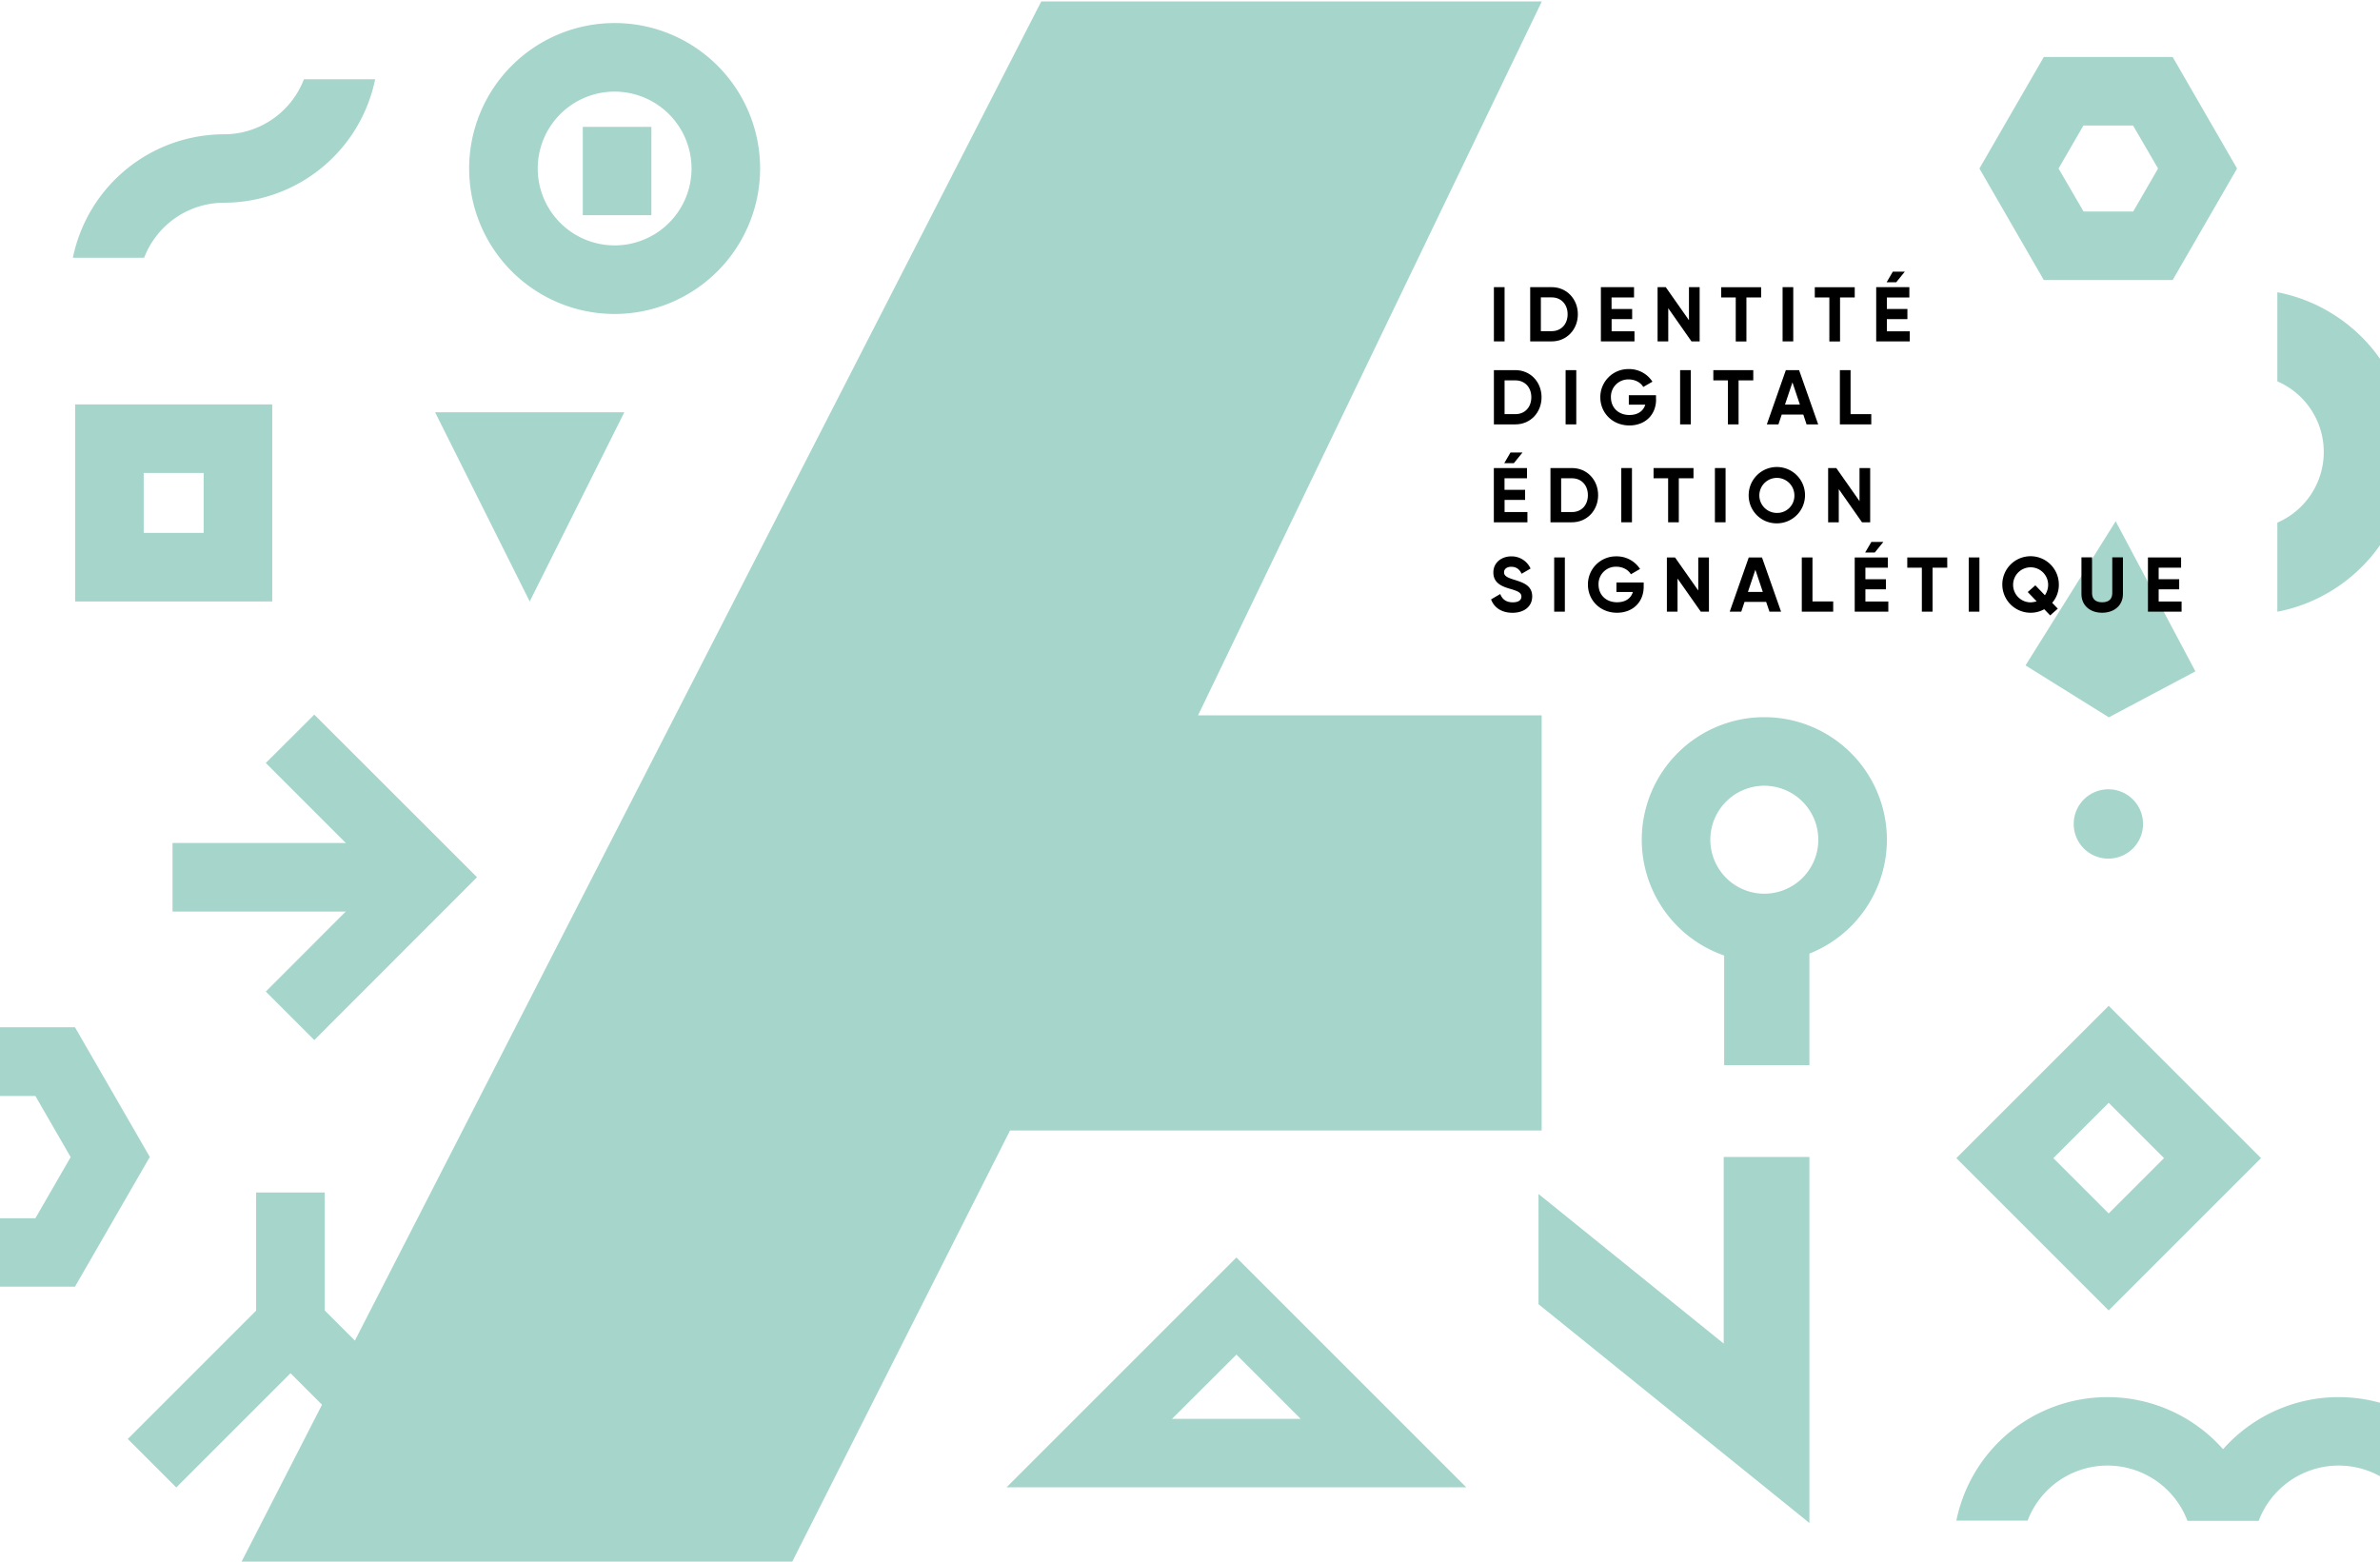 <svg id="Calque_1" data-name="Calque 1" xmlns="http://www.w3.org/2000/svg" viewBox="0 0 1600 1050"><defs><style>.cls-1{fill:#a5d5cb;}</style></defs><title>All013svg</title><polygon class="cls-1" points="1475.9 451.4 1417.7 482.3 1361.7 447.4 1422.3 350.5 1475.9 451.4"/><polygon class="cls-1" points="356.1 404.4 292.5 277.2 419.7 277.2 356.1 404.4"/><path class="cls-1" d="M1460.6,188.3H1374l-43.3-75,43.3-75h86.6l43.3,75Zm-59.9-46.1h33.4l16.7-28.9L1434,84.4h-33.4l-16.7,28.9Z"/><path class="cls-1" d="M50.4,865.1H-50.3l-50.4-87.2,50.4-87.2H50.4l50.3,87.2Zm-74.1-46H23.8L47.5,778,23.8,736.9H-23.7L-47.4,778Z"/><path class="cls-1" d="M1186.1,647a82.4,82.4,0,1,1,82.4-82.4A82.54,82.54,0,0,1,1186.1,647Zm0-118.7a36.3,36.3,0,1,0,36.3,36.3A36.36,36.36,0,0,0,1186.1,528.3Z"/><rect class="cls-1" x="1159.1" y="621.5" width="57.3" height="94.7"/><path class="cls-1" d="M1531,256.4a51.76,51.76,0,0,1,0,95v59.9c50.5-9.7,88.8-54.1,88.8-107.4s-38.3-97.7-88.8-107.4Z"/><polygon class="cls-1" points="1034.3 802.8 1034.3 876.9 1216.4 1024 1216.4 777.9 1158.8 777.9 1158.8 903.4 1034.3 802.8"/><path class="cls-1" d="M985.7,1000h-309L831.2,845.5ZM787.9,954h86.5l-43.2-43.2Z"/><path class="cls-1" d="M1417.6,881.1,1315.2,778.7l102.4-102.4L1520,778.7Zm-37.2-102.4,37.2,37.2,37.2-37.2-37.2-37.2Z"/><path class="cls-1" d="M150.6,136.3a103.83,103.83,0,0,0,101.6-83H204.3a57.6,57.6,0,0,1-53.7,37A103.83,103.83,0,0,0,49,173.3H96.9A57.6,57.6,0,0,1,150.6,136.3Z"/><path class="cls-1" d="M413.2,211.1A97.8,97.8,0,1,1,511,113.3,97.95,97.95,0,0,1,413.2,211.1Zm0-149.5a51.7,51.7,0,1,0,51.7,51.7A51.77,51.77,0,0,0,413.2,61.6Z"/><rect class="cls-1" x="391.8" y="85.3" width="46.1" height="59.4"/><path class="cls-1" d="M1363.1,1022.4a57.47,57.47,0,0,1,107.4,0h47.9a103.68,103.68,0,0,0-203.2,0Z"/><path class="cls-1" d="M1518.5,1022.4a57.47,57.47,0,0,1,107.4,0h47.9a103.68,103.68,0,0,0-203.2,0Z"/><polygon class="cls-1" points="211.3 699.3 178.7 666.7 255.5 589.8 178.7 513 211.3 480.5 320.7 589.8 211.3 699.3"/><rect class="cls-1" x="116" y="566.8" width="158" height="46.1"/><polygon class="cls-1" points="272.1 1000.1 195.3 923.3 118.5 1000.1 85.9 967.5 195.3 858.1 304.7 967.5 272.1 1000.1"/><rect class="cls-1" x="172.2" y="801.8" width="46.1" height="88.8"/><path class="cls-1" d="M183,404.4H50.5V271.9H183ZM96.6,358.3h40.3V318H96.6Z"/><polygon class="cls-1" points="700 1 161.9 1051 532.1 1051 679 760.1 1036.4 760.1 1036.4 481 805.4 481 1036.5 1 700 1"/><path class="cls-1" d="M1417.4,577.3a23.3,23.3,0,1,0-23.3-23.3,23.26,23.26,0,0,0,23.3,23.3"/><path d="M1011.48,193.07v36.47h-7.18V193.07Z"/><path d="M1060.74,211.3c0,10.26-7.52,18.24-17.56,18.24H1028.7V193.07h14.48C1053.22,193.07,1060.74,201.05,1060.74,211.3Zm-6.88,0c0-6.71-4.39-11.35-10.68-11.35h-7.3v22.71h7.3C1049.47,222.66,1053.86,218,1053.86,211.3Z"/><path d="M1098.81,222.66v6.88h-22.58V193.07h22.28V200H1083.4v7.76h13.85v6.8h-13.81v8.19h15.37Z"/><path d="M1142.62,193.07v36.47h-5.49l-15.61-22.29v22.29h-7.18V193.07h5.49l15.61,22.24V193.07Z"/><path d="M1183.94,200h-9.88v29.59h-7.17V200h-9.79v-6.88h26.84V200Z"/><path d="M1205.55,193.07v36.47h-7.17V193.07Z"/><path d="M1246.87,200H1237v29.59h-7.18V200h-9.79v-6.88h26.85V200Z"/><path d="M1283.89,222.66v6.88h-22.58V193.07h22.29V200h-15.12v7.76h13.81v6.8h-13.81v8.19h15.41Zm-9.12-32.88h-6.45l4.17-7.14h8.07Z"/><path d="M1036.34,267.1c0,10.26-7.51,18.24-17.56,18.24H1004.3V248.87h14.48C1028.83,248.87,1036.34,256.81,1036.34,267.1Zm-6.88,0c0-6.71-4.39-11.35-10.68-11.35h-7.3v22.71h7.3C1025.07,278.46,1029.46,273.82,1029.46,267.1Z"/><path d="M1059.68,248.87v36.47h-7.17V248.87Z"/><path d="M1113.33,268.54c0,10.51-7.47,17.52-17.94,17.52-11.4,0-19.54-8.49-19.54-18.91a18.82,18.82,0,0,1,19.12-19,18.61,18.61,0,0,1,15.91,8.48l-6.16,3.55c-1.69-2.91-5.36-5.06-9.8-5.06a11.61,11.61,0,0,0-11.94,12c0,6.8,4.85,11.91,12.45,11.91,5.74,0,9.37-2.75,10.64-6.93H1095v-6.37h18.28v2.83Z"/><path d="M1136.67,248.87v36.47h-7.18V248.87Z"/><path d="M1178.62,255.75h-9.83v29.59h-7.18V255.75h-9.79v-6.88h26.85v6.88Z"/><path d="M1212.31,278.75h-14.52l-2.2,6.59h-7.81l12.79-36.47h8.91l12.83,36.47h-7.81ZM1210,272l-5-14.9-5,14.9Z"/><path d="M1258,278.46v6.88h-21.1V248.87h7.18v29.59Z"/><path d="M1026.84,344.29v6.88h-22.58V314.7h22.29v6.88h-15.11v7.76h13.84v6.8h-13.8v8.15Zm-9.11-32.88h-6.46l4.18-7.14h8.06Z"/><path d="M1074.37,332.93c0,10.26-7.51,18.24-17.56,18.24h-14.48V314.7h14.48C1066.9,314.7,1074.37,322.67,1074.37,332.93Zm-6.88,0c0-6.71-4.39-11.35-10.68-11.35h-7.3v22.71h7.3C1063.14,344.29,1067.49,339.68,1067.49,332.93Z"/><path d="M1097.12,314.7v36.47h-7.18V314.7Z"/><path d="M1138.44,321.58h-9.83v29.59h-7.18V321.58h-9.79V314.7h26.84v6.88Z"/><path d="M1160.05,314.7v36.47h-7.17V314.7Z"/><path d="M1175.58,332.93a18.94,18.94,0,1,1,18.91,18.95A18.75,18.75,0,0,1,1175.58,332.93Zm30.73,0a11.78,11.78,0,1,0-11.77,11.95A11.55,11.55,0,0,0,1206.31,332.93Z"/><path d="M1257.26,314.7v36.47h-5.49l-15.62-22.29v22.29H1229V314.7h5.48l15.62,22.24V314.7Z"/><path d="M1002.4,403l6.17-3.59c1.3,3.38,3.84,5.57,8.4,5.57,4.3,0,5.82-1.81,5.82-3.84,0-2.7-2.45-3.75-7.85-5.31-5.57-1.61-11-4-11-10.89s5.74-10.85,12-10.85a13.89,13.89,0,0,1,13,8.19l-6,3.5c-1.31-2.74-3.3-4.69-7-4.69-3,0-4.81,1.57-4.81,3.63,0,2.24,1.39,3.42,6.92,5.11,5.79,1.82,12,3.76,12,11.19,0,6.83-5.49,11-13.26,11C1009.28,412,1004.39,408.4,1002.4,403Z"/><path d="M1052,374.81v36.46h-7.17V374.81Z"/><path d="M1105,394.47c0,10.51-7.47,17.52-17.94,17.52-11.39,0-19.54-8.48-19.54-18.91a18.82,18.82,0,0,1,19.12-19,18.61,18.61,0,0,1,15.91,8.48l-6.16,3.55c-1.69-2.92-5.36-5.07-9.79-5.07a11.63,11.63,0,0,0-11.95,12c0,6.79,4.86,11.9,12.46,11.9,5.74,0,9.37-2.74,10.63-6.92h-11.06v-6.37H1105v2.82Z"/><path d="M1148.87,374.81v36.46h-5.49L1127.76,389v22.28h-7.17V374.81h5.48l15.62,22.24V374.81Z"/><path d="M1187.32,404.69H1172.8l-2.2,6.58h-7.76l12.79-36.46h8.9l12.83,36.46h-7.8Zm-2.24-6.71-5-14.9-5,14.9Z"/><path d="M1232.4,404.39v6.88h-21.11V374.81h7.18v29.58Z"/><path d="M1269.46,404.39v6.88h-22.59V374.81h22.29v6.88h-15.11v7.76h13.8v6.8h-13.8v8.19h15.41Zm-9.12-32.88h-6.46l4.18-7.13h8.06Z"/><path d="M1309.09,381.69h-9.88v29.58H1292V381.69h-9.8v-6.88h26.85Z"/><path d="M1330.7,374.81v36.46h-7.18V374.81Z"/><path d="M1379.62,405.32l3.76,3.93-5.11,4.51-4-4.13a18.58,18.58,0,0,1-9.16,2.36A19,19,0,1,1,1384.09,393,18.31,18.31,0,0,1,1379.62,405.32Zm-10.43-1-6-6.25,5.11-4.51,6.41,6.66a12.41,12.41,0,0,0,2.2-7.13A11.78,11.78,0,1,0,1365.14,405,16,16,0,0,0,1369.19,404.31Z"/><path d="M1399.29,399.33V374.76h7.13v24c0,3.54,1.86,6.2,6.8,6.2s6.79-2.66,6.79-6.2v-24h7.18v24.57c0,7.85-6,12.66-14,12.66S1399.29,407.22,1399.29,399.33Z"/><path d="M1466.61,404.39v6.88H1444V374.81h22.28v6.88H1451.2v7.76H1465v6.8H1451.2v8.19h15.41Z"/></svg>